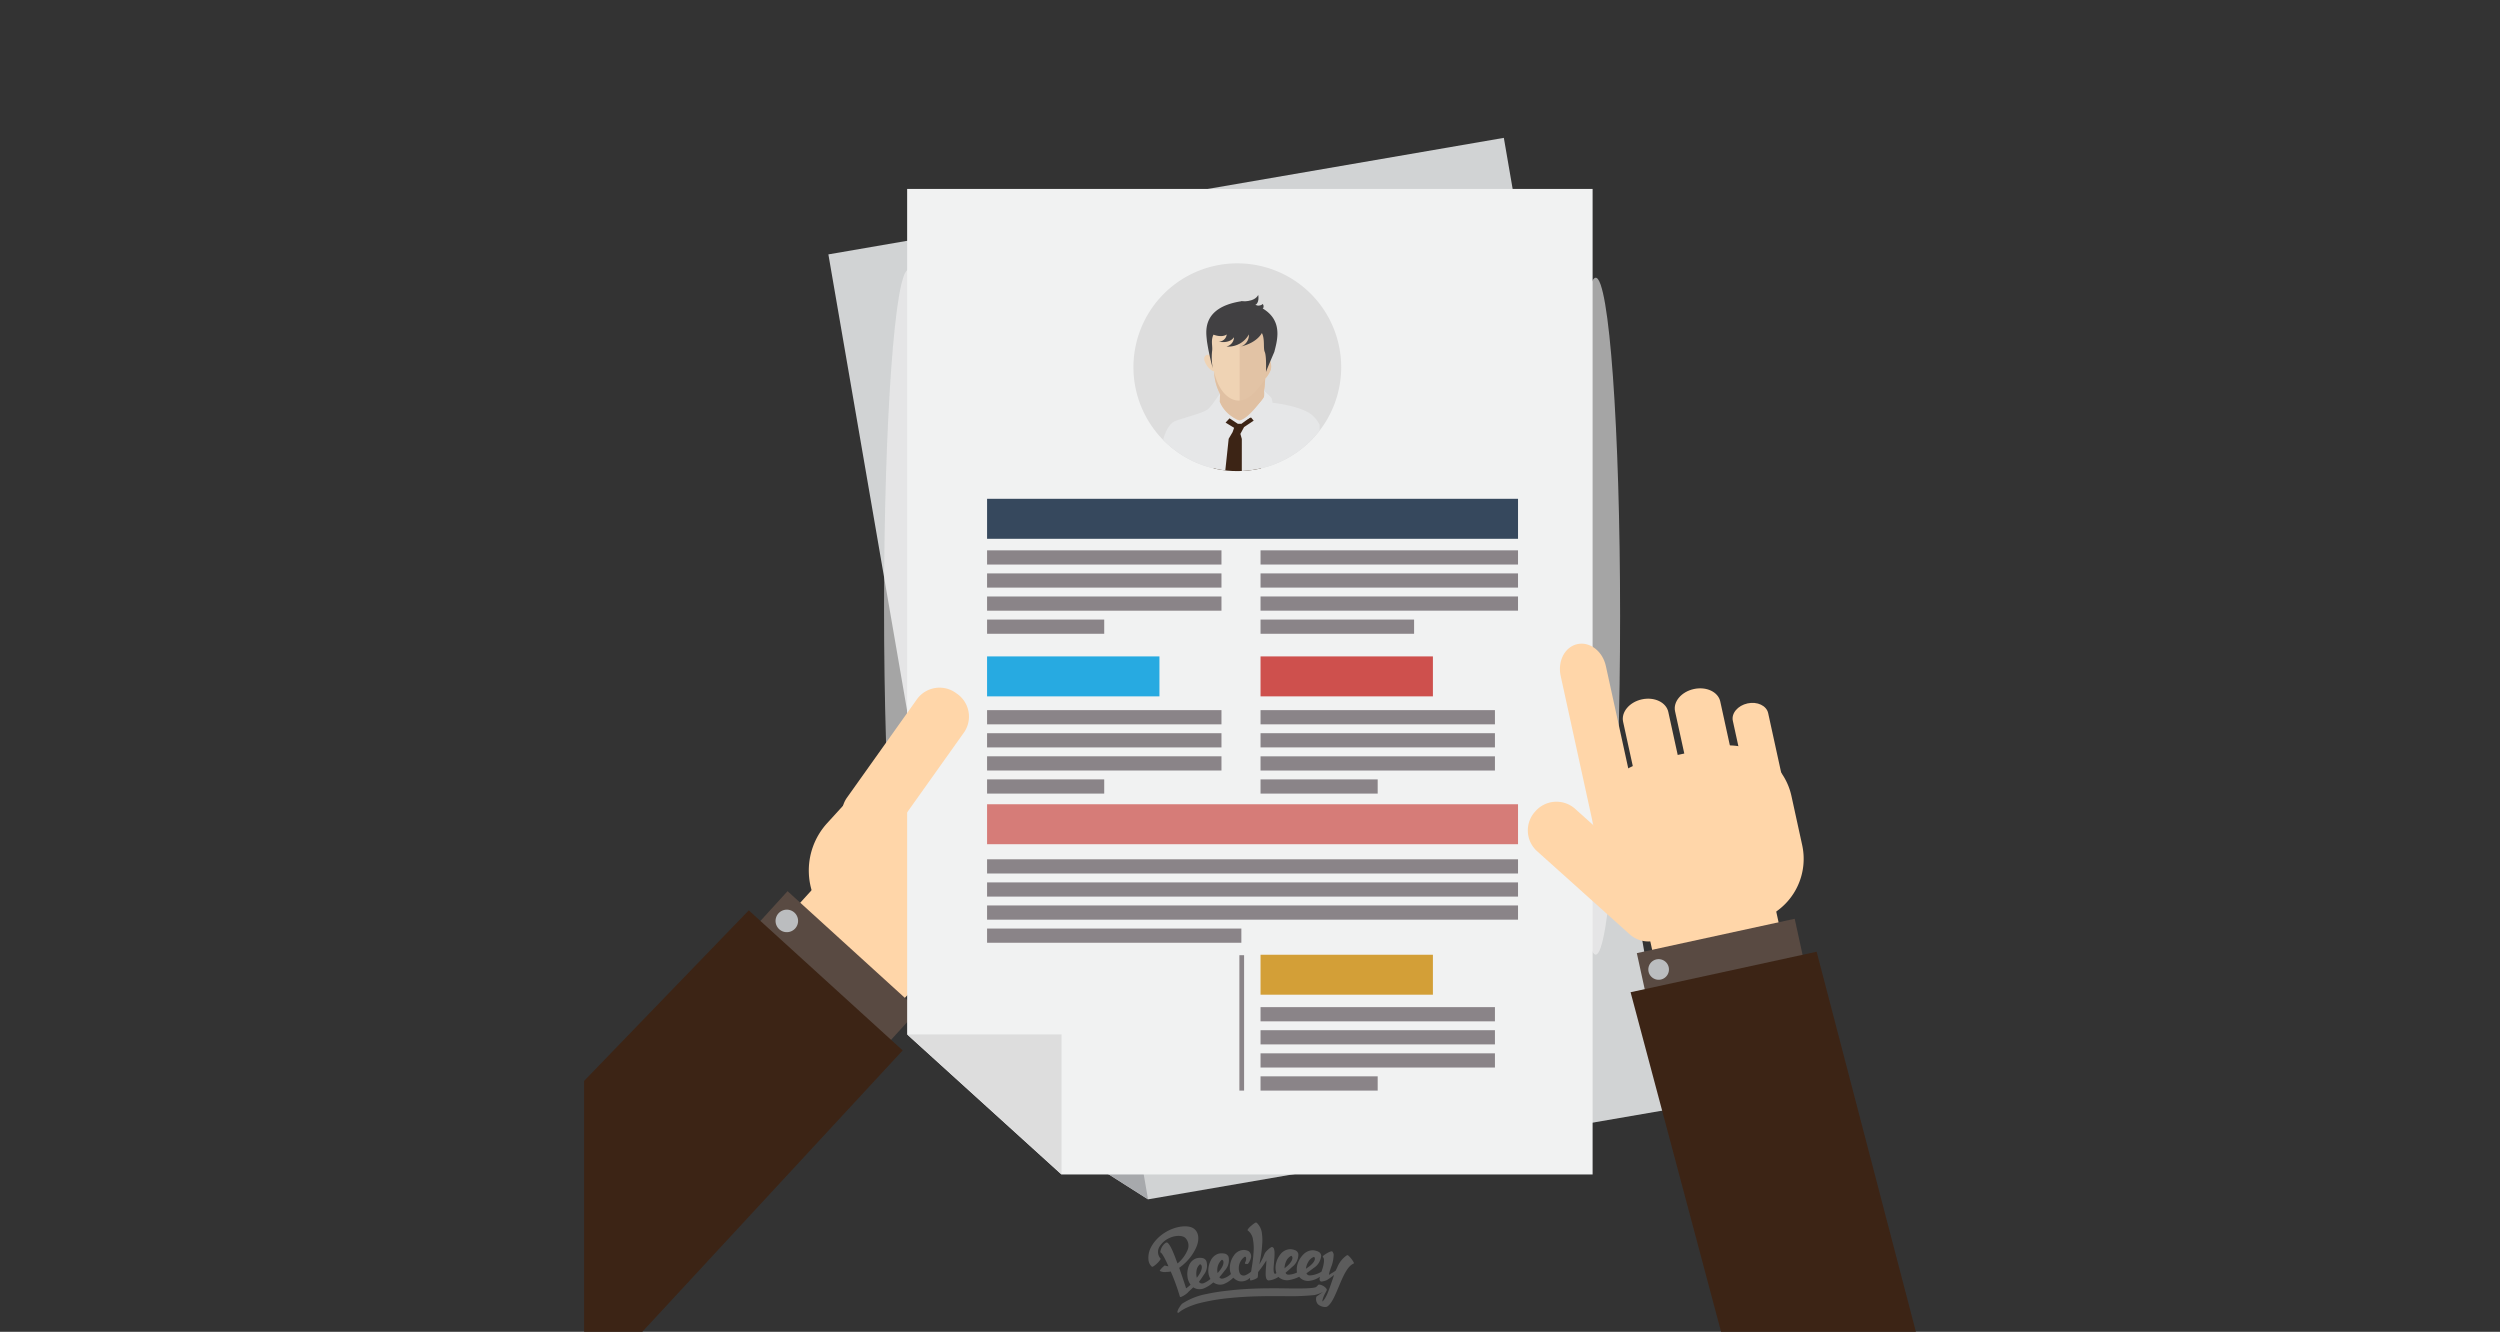 <svg xmlns="http://www.w3.org/2000/svg" xmlns:xlink="http://www.w3.org/1999/xlink" width="550" height="293" viewBox="0 0 550 293">
  <rect x="0" y="0" width="550" height="293" fill="#333333" stroke="none"/>
  <defs>
    <clipPath id="clip-path">
      <rect id="長方形_1215" data-name="長方形 1215" width="550" height="293" transform="translate(175 444)" fill="#fff" stroke="#707070" stroke-width="1"/>
    </clipPath>
    <clipPath id="clip-path-2">
      <path id="path18" d="M0-293H293V0H0Z"/>
    </clipPath>
    <clipPath id="clip-path-3">
      <path id="path26" d="M0-250.885H261.49V0H0Z"/>
    </clipPath>
    <clipPath id="clip-path-5">
      <path id="path132" d="M65.993-233.656h10.74V-84.73H65.993Z"/>
    </clipPath>
    <radialGradient id="radial-gradient" cx="0.75" cy="0.25" r="0.5" gradientTransform="translate(-5.05 -4.55) rotate(-90)" gradientUnits="objectBoundingBox">
      <stop offset="0" stop-color="#676767"/>
      <stop offset="0.119" stop-color="#676767"/>
      <stop offset="1" stop-color="#f2f2f2"/>
    </radialGradient>
    <clipPath id="clip-path-6">
      <path id="path240" d="M217.18-231.9h10.741V-82.972H217.18Z"/>
    </clipPath>
    <radialGradient id="radial-gradient-2" cx="0.75" cy="0.25" r="0.5" gradientTransform="translate(-19.138 -18.638) rotate(-90)" xlink:href="#radial-gradient"/>
    <clipPath id="clip-path-8">
      <path id="path330" d="M120.857-212.212a22.853,22.853,0,0,0,22.853,22.853h0a22.853,22.853,0,0,0,22.853-22.853h0a22.853,22.853,0,0,0-22.853-22.853h0a22.853,22.853,0,0,0-22.853,22.853"/>
    </clipPath>
    <clipPath id="clip-path-9">
      <path id="path346" d="M144.22-223.084h6.951v22.8H144.22Z"/>
    </clipPath>
    <clipPath id="clip-path-11">
      <path id="path494" d="M124.141-24.041h45.218V-4.179H124.141Z"/>
    </clipPath>
  </defs>
  <g id="マスクグループ_16" data-name="マスクグループ 16" transform="translate(-175 -444)" clip-path="url(#clip-path)">
    <g id="g10" transform="translate(303.5 737)">
      <g id="g38" transform="translate(124.069 -29.144)">
        <path id="path40" d="M0,0,115.137-19.864,78.275-233.527l-148.6,25.637L-38.7-24.593Z" fill="#d1d3d4"/>
      </g>
      <g id="g42" transform="translate(85.366 -53.737)">
        <path id="path44" d="M0,0,33.465-5.774,38.7,24.593Z" fill="#a7a9ac"/>
      </g>
      <g id="g46">
        <g id="g48" clip-path="url(#clip-path-2)">
          <g id="g54">
            <g id="g128">
              <g id="g160">
                <g id="g158" opacity="0.6" clip-path="url(#clip-path-5)">
                  <g id="g156">
                    <g id="g154">
                      <g id="g152">
                        <g id="g150">
                          <path id="path148" d="M71.363-233.656c-2.965,0-5.37,33.338-5.37,74.464S68.4-84.73,71.363-84.73s5.37-33.339,5.37-74.462-2.4-74.464-5.37-74.464" fill="url(#radial-gradient)"/>
                        </g>
                      </g>
                    </g>
                  </g>
                </g>
              </g>
            </g>
          </g>
          <g id="g162">
            <g id="g236">
              <g id="g268">
                <g id="g266" opacity="0.6" clip-path="url(#clip-path-6)">
                  <g id="g264">
                    <g id="g262">
                      <g id="g260">
                        <g id="g258">
                          <path id="path256" d="M222.551-231.9c-2.965,0-5.37,33.338-5.371,74.464s2.406,74.462,5.371,74.462,5.37-33.339,5.37-74.462-2.4-74.464-5.37-74.464" fill="url(#radial-gradient-2)"/>
                        </g>
                      </g>
                    </g>
                  </g>
                </g>
              </g>
            </g>
          </g>
        </g>
      </g>
      <g id="g270" transform="translate(67.963 -70.604)">
        <path id="path272" d="M0,0-23.017-20.942l6.194-6.793L6.193-6.793Z" fill="#ffd6a9"/>
      </g>
      <g id="g274">
        <g id="g276" clip-path="url(#clip-path-2)">
          <g id="g282" transform="translate(89.015 -79.575)">
            <path id="path284" d="M0,0A15.5,15.5,0,0,1-21.879,1.024l-12.642-11.5a15.461,15.461,0,0,1-1.018-21.857l8.148-8.938A15.5,15.5,0,0,1-5.513-42.3L7.13-30.8A15.463,15.463,0,0,1,8.148-8.938Z" fill="#ffd6a9"/>
          </g>
          <g id="g286" transform="translate(71.483 -115.148)">
            <path id="path288" d="M0,0C-2.461,2.7-6.3,3.209-8.57,1.142s-2.12-5.931.34-8.629L17.138-35.312c2.46-2.7,6.3-3.21,8.569-1.143s2.12,5.931-.34,8.629Z" fill="#fcf4d0"/>
          </g>
          <g id="g290" transform="translate(83.274 -109.814)">
            <path id="path292" d="M0,0C-1.6,1.759-4.748,1.51-7.02-.557s-2.813-5.17-1.209-6.929L5.023-22.023c1.6-1.759,4.747-1.511,7.02.557s2.813,5.171,1.21,6.929Z" fill="#ffd6a9"/>
          </g>
          <g id="g294" transform="translate(92.678 -101.211)">
            <path id="path296" d="M0,0C-1.592,1.745-4.724,1.483-7-.583s-2.825-5.159-1.234-6.9L4.913-21.9c1.591-1.744,4.723-1.483,7,.584s2.825,5.16,1.234,6.9Z" fill="#fcf4d0"/>
          </g>
          <g id="g298" transform="translate(99.93 -93.349)">
            <path id="path300" d="M0,0C-1.243,1.364-3.693,1.159-5.469-.456s-2.209-4.032-.965-5.4L3.839-17.121c1.243-1.364,3.692-1.159,5.468.456s2.208,4.032.964,5.4Z" fill="#fcf4d0"/>
          </g>
          <g id="g302" transform="translate(66.879 -63.524)">
            <path id="path304" d="M0,0-28.742-26.151l6.627-7.268L6.628-7.269Z" fill="#594a42"/>
          </g>
          <g id="g306" transform="translate(46.432 -88.729)">
            <path id="path308" d="M0,0A2.475,2.475,0,0,0-.163-3.5a2.48,2.48,0,0,0-3.5.164A2.474,2.474,0,0,0-3.5.163,2.481,2.481,0,0,0,0,0" fill="#bbbdbf"/>
          </g>
          <g id="g310" transform="translate(70.091 -61.911)">
            <path id="path312" d="M0,0-57.287,61.911h-12.8V6.71l36.227-37.522Z" fill="#3c2415"/>
          </g>
          <g id="g314" transform="translate(105.035 -34.612)">
            <path id="path316" d="M0,0H116.838V-216.82h-150.8V-30.814Z" fill="#f1f2f2"/>
          </g>
          <g id="g318" transform="translate(71.076 -65.426)">
            <path id="path320" d="M0,0H33.959V30.814Z" fill="#ddd"/>
          </g>
          <g id="g322" transform="translate(166.563 -212.212)">
            <path id="path324" d="M0,0A22.853,22.853,0,0,0-22.853-22.853,22.853,22.853,0,0,0-45.706,0,22.853,22.853,0,0,0-22.853,22.853,22.853,22.853,0,0,0,0,0" fill="#ddd"/>
          </g>
        </g>
      </g>
      <g id="g326">
        <g id="g328" clip-path="url(#clip-path-8)">
          <g id="g334" transform="translate(151.079 -211.668)">
            <path id="path336" d="M0,0A6.486,6.486,0,0,1-1.24,2a19.734,19.734,0,0,1-.269,2.624,9.116,9.116,0,0,1-.108,2.714C-1.88,8.648-6.155,11-6.859,11.38c-.063.035-.1.052-.1.052l-2.189-1.046A4.987,4.987,0,0,1-11.62,6.67l.475-1.292a11.669,11.669,0,0,1-1.332-5c-1.24-.286-2.669-2.572-2-3.333.606-.7.977-.114,1.04-.017a15.675,15.675,0,0,1,.48-7.127s3.161-.7,6.1-1.075a15.9,15.9,0,0,1,4.189-.166C-.189-10.859-.189-2-.189-2A3.272,3.272,0,0,1,0,0" fill="#efd3b4"/>
          </g>
          <g id="g338" transform="translate(149.079 -188.449)">
            <path id="path340" d="M0,0H-10.955l3.239-13.215L-5.049-11.5l3.524-1.62Z" fill="#3c2415"/>
          </g>
          <g id="g342">
            <g id="g356">
              <g id="g354" opacity="0.84" clip-path="url(#clip-path-9)">
                <g id="g352" transform="translate(151.079 -211.668)">
                  <path id="path350" d="M0,0A6.486,6.486,0,0,1-1.24,2a19.734,19.734,0,0,1-.269,2.624,9.116,9.116,0,0,1-.108,2.714C-1.88,8.648-6.155,11-6.859,11.38V-11.168a15.9,15.9,0,0,1,4.189-.166C-.189-10.859-.189-2-.189-2A3.272,3.272,0,0,1,0,0" fill="#e0c0a2"/>
                </g>
              </g>
            </g>
          </g>
          <g id="g358" transform="translate(144.532 -226.716)">
            <path id="path360" d="M0,0S4.263.435,6.547,3.031s1.338,5.908.768,8.113c0,0-1.807,4.184-1.831,4.424s.171-3.435-.277-4.444S5.539,7.3,3.871,6.18A6.355,6.355,0,0,0-.222,5.491S-3.675,4.44-5.357,6.3s-.768,3.331-1.028,4.781a12.832,12.832,0,0,0,.176,3.689A50.789,50.789,0,0,1-7.514,8.713C-7.606,7.139-8.992,1.435,0,0" fill="#414042"/>
          </g>
          <g id="g362" transform="translate(161.818 -199.545)">
            <path id="path364" d="M0,0V11.1H-17.122l.005-7.984L-17.434,2l.805-1.493,2.122-1.42-.651-.784L-17.224-.21-18-.226-19.819-1.42l-.872.938L-18.814.661l-.328.939-.867,1.477-.856,8.02H-34.381V3.133c.559-1.872,1.395-3.512,2.7-3.994,2.625-.954,6.256-1.749,7.245-2.687s2.195-3.118,2.553-3.195a3.929,3.929,0,0,0,.549,2.764c.851,1.21,3.061,3.18,3.733,3s5.092-4.169,5.379-5.251c.231-.871.052-1.174-.021-1.261.231.2,1.667,1.446,1.743,1.81.087.4.134.826.134.826s6.174.651,8.692,2.691A7.271,7.271,0,0,1,0,0" fill="#e6e7e8"/>
          </g>
          <g id="g366" transform="translate(138.602 -211.284)">
            <path id="path368" d="M0,0S.665,4.1,3.428,5.811s5.331-.385,7.809-4.193L10.97,4.243,10.99,5.5S7.7,10.461,5.612,10.755A7.271,7.271,0,0,1,1.236,6.668L1.33,5A11.375,11.375,0,0,1,0,0" fill="#e0c0a2"/>
          </g>
          <g id="g370" transform="translate(149.3 -220.116)">
            <path id="path372" d="M0,0S-.762,2.362-4.8,3.352A2.666,2.666,0,0,0-3.047.686,5.152,5.152,0,0,1-8,3.352,2.121,2.121,0,0,0-6.323,1.3s-.762,1.447-3.352.99A1.8,1.8,0,0,0-7.923.686s-.914.838-3.047,0,1.219-5.637,5.256-4.8S.762-1.524,0,0" fill="#414042"/>
          </g>
          <g id="g374" transform="translate(144.532 -226.716)">
            <path id="path376" d="M0,0S2.939.277,3.778-1.4c0,0,.38,1.9-.839,2.285,0,0,1.3.3,1.828-.3,0,0,1.067,1.219-1.752,1.9S.107.1,0,0" fill="#414042"/>
          </g>
        </g>
      </g>
      <g id="g378">
        <g id="g380" clip-path="url(#clip-path-2)">
          <path id="path386" d="M145.2-53.07h-1.036V-82.858H145.2Z" fill="#8a8488"/>
          <path id="path388" d="M205.465-174.47H88.656v-8.79H205.465Z" fill="#36485d"/>
          <path id="path390" d="M205.465-107.275H88.656v-8.79H205.465Z" fill="#d67c78"/>
          <path id="path392" d="M126.577-139.8H88.656v-8.79h37.921Z" fill="#27aae1"/>
          <path id="path394" d="M186.739-139.8H148.819v-8.79h37.921Z" fill="#ce504d"/>
          <path id="path396" d="M186.739-74.166H148.819v-8.79h37.921Z" fill="#d39f37"/>
          <path id="path398" d="M205.465-168.8H148.819v-3.125h56.646Z" fill="#8a8488"/>
          <path id="path400" d="M205.465-163.726H148.819v-3.125h56.646Z" fill="#8a8488"/>
          <path id="path402" d="M205.465-158.648H148.819v-3.125h56.646Z" fill="#8a8488"/>
          <path id="path404" d="M182.6-153.569H148.819v-3.125H182.6Z" fill="#8a8488"/>
          <path id="path406" d="M140.224-168.8H88.656v-3.125h51.568Z" fill="#8a8488"/>
          <path id="path408" d="M140.224-163.726H88.656v-3.125h51.568Z" fill="#8a8488"/>
          <path id="path410" d="M140.224-158.648H88.656v-3.125h51.568Z" fill="#8a8488"/>
          <path id="path412" d="M114.429-153.569H88.656v-3.125h25.773Z" fill="#8a8488"/>
          <path id="path414" d="M205.465-100.829H88.656v-3.125H205.465Z" fill="#8a8488"/>
          <path id="path416" d="M205.465-95.75H88.656v-3.126H205.465Z" fill="#8a8488"/>
          <path id="path418" d="M205.465-90.672H88.656V-93.8H205.465Z" fill="#8a8488"/>
          <path id="path420" d="M144.6-85.593H88.656v-3.125H144.6Z" fill="#8a8488"/>
          <path id="path422" d="M140.224-133.645H88.656v-3.125h51.568Z" fill="#8a8488"/>
          <path id="path424" d="M140.224-128.566H88.656v-3.126h51.568Z" fill="#8a8488"/>
          <path id="path426" d="M140.224-123.488H88.656v-3.125h51.568Z" fill="#8a8488"/>
          <path id="path428" d="M114.429-118.409H88.656v-3.125h25.773Z" fill="#8a8488"/>
          <path id="path430" d="M200.387-133.645H148.819v-3.125h51.568Z" fill="#8a8488"/>
          <path id="path432" d="M200.387-128.566H148.819v-3.126h51.568Z" fill="#8a8488"/>
          <path id="path434" d="M200.387-123.488H148.819v-3.125h51.568Z" fill="#8a8488"/>
          <path id="path436" d="M174.592-118.409H148.819v-3.125h25.773Z" fill="#8a8488"/>
          <path id="path438" d="M200.387-68.306H148.819v-3.125h51.568Z" fill="#8a8488"/>
          <path id="path440" d="M200.387-63.227H148.819v-3.126h51.568Z" fill="#8a8488"/>
          <path id="path442" d="M200.387-58.149H148.819v-3.125h51.568Z" fill="#8a8488"/>
          <path id="path444" d="M174.592-53.07H148.819V-56.2h25.773Z" fill="#8a8488"/>
          <g id="g446" transform="translate(68.066 -110.048)">
            <path id="path448" d="M0,0A6.139,6.139,0,0,1-8.587,1.143a6.121,6.121,0,0,1-1.745-8.475l15.6-21.934a6.138,6.138,0,0,1,8.587-1.144A6.123,6.123,0,0,1,15.6-21.935Z" fill="#ffd6a9"/>
          </g>
          <g id="g450" transform="translate(263.541 -86.641)">
            <path id="path452" d="M0,0-27.815,6.055l-1.794-8.21L-1.795-8.209Z" fill="#ffd6a9"/>
          </g>
          <g id="g454" transform="translate(267.981 -107.071)">
            <path id="path456" d="M0,0A14.139,14.139,0,0,1-10.812,16.838l-15.276,3.326A14.171,14.171,0,0,1-42.946,9.348l-2.362-10.8A14.141,14.141,0,0,1-34.495-18.291l15.275-3.326A14.173,14.173,0,0,1-2.361-10.8Z" fill="#ffd6a9"/>
          </g>
          <g id="g458" transform="translate(232.146 -112.85)">
            <path id="path460" d="M0,0C.712,3.261-.938,6.389-3.681,6.988S-9.232,5.425-9.945,2.165L-17.3-31.462c-.713-3.261.935-6.39,3.681-6.988s5.55,1.562,6.263,4.823Z" fill="#ffd6a9"/>
          </g>
          <g id="g462" transform="translate(238.49 -96.701)">
            <path id="path464" d="M0,0A6.157,6.157,0,0,1,.314,8.7a6.164,6.164,0,0,1-8.689.619L-28.905-9.1a6.154,6.154,0,0,1-.314-8.7,6.165,6.165,0,0,1,8.688-.619Z" fill="#ffd6a9"/>
          </g>
          <g id="g466" transform="translate(242.368 -118.807)">
            <path id="path468" d="M0,0C.464,2.125-1.385,4.335-4.131,4.933S-9.48,4.29-9.944,2.164L-13.784-15.4c-.465-2.126,1.383-4.336,4.13-4.934s5.35.643,5.814,2.768Z" fill="#ffd6a9"/>
          </g>
          <g id="g470" transform="translate(253.766 -121.255)">
            <path id="path472" d="M0,0C.461,2.11-1.392,4.3-4.137,4.9s-5.347-.628-5.807-2.737l-3.81-17.422c-.461-2.108,1.391-4.3,4.137-4.9s5.347.628,5.807,2.736Z" fill="#ffd6a9"/>
          </g>
          <g id="g474" transform="translate(263.473 -122.494)">
            <path id="path476" d="M0,0C.36,1.648-1.088,3.364-3.234,3.831s-4.178-.49-4.539-2.139L-10.75-11.925c-.36-1.648,1.088-3.364,3.234-3.832s4.179.491,4.539,2.139Z" fill="#ffd6a9"/>
          </g>
          <g id="g478" transform="translate(268.253 -82.085)">
            <path id="path480" d="M0,0-34.732,7.559l-1.92-8.785L-1.92-8.785Z" fill="#594a42"/>
          </g>
          <g id="g482" transform="translate(238.616 -80.202)">
            <path id="path484" d="M0,0A2.27,2.27,0,0,0-2.7-1.732,2.265,2.265,0,0,0-4.431.964,2.27,2.27,0,0,0-1.732,2.7,2.265,2.265,0,0,0,0,0" fill="#bbbdbf"/>
          </g>
          <g id="g486" transform="translate(293)">
            <path id="path488" d="M0,0H-42.864L-62.772-74.71l40.935-8.909Z" fill="#3c2415"/>
          </g>
          <g id="g490">
            <g id="g504">
              <g id="g502" opacity="0.2" clip-path="url(#clip-path-11)">
                <g id="g500" transform="translate(158.799 -13.868)">
                  <path id="path498" d="M0,0C.006-.04.012-.079.018-.119A3.857,3.857,0,0,1,.51-1.5,2.445,2.445,0,0,1,1.7-2.591l.059-.018.008,0h.006c.077,0,.166.151.193.278.075.377-.247,1.11-1.4,1.935C.42-.3.264-.184.1-.07L0,0M-4.694-.109c0-.04,0-.079,0-.119a3.821,3.821,0,0,1,.347-1.421A2.337,2.337,0,0,1-3.279-2.828l.045-.019.019-.007.017.006a.446.446,0,0,1,.209.26c.114.373-.13,1.131-1.187,2.039-.143.124-.287.246-.426.363l-.091.077M-19.353.856c-.025.031-.051.06-.077.091l-.016-.117a3.017,3.017,0,0,1,.911-2.785l.049-.031.007,0h.021c.073,0,.189.1.252.224.182.346.081,1.127-.795,2.2-.111.135-.23.28-.353.427m-4.574,1.031L-24,1.982l-.026-.114A3.8,3.8,0,0,1-24.063.417a2.188,2.188,0,0,1,.71-1.372.423.423,0,0,1,.035-.026l.017-.011h.02a.484.484,0,0,1,.271.206c.21.335.178,1.119-.6,2.231-.1.149-.211.3-.315.443M10.5-1.146a.093.093,0,0,0,.054-.057c.009-.026.033-.1-.125-.353,0,0,0,0,0-.006a5.731,5.731,0,0,0-1.058-1.32s0,0,0,0A.5.5,0,0,0,9.121-3a.179.179,0,0,0-.051.01.352.352,0,0,0-.085.04A5.835,5.835,0,0,0,6.91-.34s-.05.115-.115.246-.15.3-.233.486L6.555.4,6.544.414a8.134,8.134,0,0,1-.768.495,4.53,4.53,0,0,0-.581.382l-.074.063c0-.031-.008-.063-.011-.1a.762.762,0,0,1,.028-.31s0,0,0-.007h0A5.817,5.817,0,0,1,5.319.314a0,0,0,0,0,0,0c.03-.088.06-.179.087-.269.059-.192.12-.353.179-.509a6.435,6.435,0,0,0,.257-.788,8.108,8.108,0,0,0,.25-1.535,1.251,1.251,0,0,0-.279-1.017.176.176,0,0,0-.086-.042.236.236,0,0,0-.051,0,.83.83,0,0,0-.293.072l-.009,0-.015,0a4.741,4.741,0,0,0-.735.356c-.044.024-.245.143-.443.28-.41.28-.467.4-.475.464a.126.126,0,0,0,.039.108c.286.261.244.759.216,1.09A7.618,7.618,0,0,1,3.578.176s0,0,0,0c-.044.135-.087.275-.133.425L3.437.628l-.03.018a5.393,5.393,0,0,1-2.247.791h0a2,2,0,0,1-.263.016.735.735,0,0,1-.757-.43C.133,1.011.126,1,.119.983L.158.957c.471-.322.987-.7,1.534-1.123a3.515,3.515,0,0,0,1.667-2.69,1.05,1.05,0,0,0-.548-.875A3.231,3.231,0,0,0,1.495-4.08h-.03A2.977,2.977,0,0,0-.651-3.057,4.983,4.983,0,0,0-1.893-.843,4.314,4.314,0,0,0-1.965.81l0,.018-.006,0a4.774,4.774,0,0,1-1.508.442,2.292,2.292,0,0,1-.287.024c-.5.006-.608-.216-.694-.395L-4.476.864c.012-.009.022-.019.033-.026C-4.008.479-3.534.063-3.035-.4A3.416,3.416,0,0,0-1.662-3.216a1.1,1.1,0,0,0-.632-.836,2.889,2.889,0,0,0-1.245-.255h-.018l-.074,0A2.849,2.849,0,0,0-5.654-3.121a4.915,4.915,0,0,0-1,2.4A3.56,3.56,0,0,0-6.5.914c.006.013.011.027.016.041l-.039.023a.888.888,0,0,1-.25.132c-.254,0-.321-.509-.335-.823A9.644,9.644,0,0,1-7.05-.941c.006-.073.013-.139.018-.2s.009-.12.013-.18c.012-.148.024-.3.037-.443,0-.013,0-.028,0-.041.046-.533.093-1.086.086-1.636A3.215,3.215,0,0,0-7-4.314a.621.621,0,0,0-.386-.462.321.321,0,0,0-.087-.013.286.286,0,0,0-.168.055,0,0,0,0,0,0,0h0a2.848,2.848,0,0,0-.56.4,5.9,5.9,0,0,0-.432.414c-.014.016-.029.031-.042.046a1.893,1.893,0,0,0-.381.5c-.119.276-.223.526-.325.768-.224.536-.868,1.639-.868,1.639.057-.281.113-.573.166-.868.019-.1.035-.19.052-.283a21.933,21.933,0,0,0,.373-2.7c.009-.133.018-.26.026-.382v0A10.471,10.471,0,0,0-9.671-7.72,3.708,3.708,0,0,0-10.8-10.1c-.026-.018-.052-.035-.078-.051a.159.159,0,0,0-.089-.025.694.694,0,0,0-.332.142,6.15,6.15,0,0,0-.716.556,4.489,4.489,0,0,0-.645.638l0,0c-.188.244-.173.327-.169.355a.1.1,0,0,0,.045.067,2.96,2.96,0,0,1,1.15,2.064A10.3,10.3,0,0,1-11.512-3.7,29.171,29.171,0,0,1-11.9-.362c-.027.163-.07.436-.1.657-.019.118-.038.239-.046.294l0,.017-.013.014a4.256,4.256,0,0,1-1.394.849,1.888,1.888,0,0,1-.229.018c-.579.006-.9-.319-1.027-1.025a3.086,3.086,0,0,1,1.207-3.081l.05-.023h0a.362.362,0,0,1,.06-.006.226.226,0,0,1,.206.128,1.459,1.459,0,0,1-.187,1.112s0,0,0,0,0,0,0,0c-.048.134-.062.219.019.3.057.059.42.052.471.05a.19.19,0,0,0,.144-.05,3.32,3.32,0,0,0,.608-1.163,1.426,1.426,0,0,0-.455-1.595A2.32,2.32,0,0,0-13.9-4.131a2.713,2.713,0,0,0-1.966,1.237,4.818,4.818,0,0,0-.868,2.466A3.528,3.528,0,0,0-16.5,1.116c0,.012.008.022.013.033l-.026.025a4.025,4.025,0,0,1-1.455.885,1.454,1.454,0,0,1-.506.112.629.629,0,0,1-.54-.275l-.027-.033.029-.033c.365-.425.757-.912,1.162-1.45a3.326,3.326,0,0,0,.837-2.989,1.124,1.124,0,0,0-.779-.708,2.893,2.893,0,0,0-.724-.081,3.184,3.184,0,0,0-.643.063,2.771,2.771,0,0,0-1.766,1.5A4.847,4.847,0,0,0-21.465.682,3.449,3.449,0,0,0-21.024,2.2c.006.012.015.025.022.038l-.035.03a5.469,5.469,0,0,1-1.389.872,1.249,1.249,0,0,1-.436.094.8.8,0,0,1-.643-.328l-.026-.032.025-.033c.329-.443.677-.95,1.035-1.508A3.265,3.265,0,0,0-21.9-1.691a1.167,1.167,0,0,0-.834-.664,3.085,3.085,0,0,0-.591-.056,2.978,2.978,0,0,0-.769.11A2.66,2.66,0,0,0-25.721-.71a4.776,4.776,0,0,0-.323,2.539,3.578,3.578,0,0,0,.64,1.626c.009.014.019.028.03.042a7.976,7.976,0,0,1-.979.809c-.268-.892-1.4-4.187-1.524-4.51a.312.312,0,0,0,.036-.026A11.6,11.6,0,0,0-25.7-2.2a10.412,10.412,0,0,0,1.658-2.711c.86-2.172.165-3.907-1.436-4.3-2.4-.595-6.619.9-8.54,4.355a4.96,4.96,0,0,0-.622,2.844,2.286,2.286,0,0,0,.732,1.538.142.142,0,0,0,.1.036.7.7,0,0,0,.329-.146h0l.015-.011a4.647,4.647,0,0,0,.7-.566,4.822,4.822,0,0,0,.609-.674l.007-.009c.107-.141.238-.34.146-.435,0,0,0,0,0,0h0a2.184,2.184,0,0,1-.281-2.459c1.365-2.434,4.639-3.007,5.735-2.075a2.416,2.416,0,0,1,.551,2.59,7.55,7.55,0,0,1-2.25,3.054C-28.4-1.518-29.562-5.022-30.4-5.7a.407.407,0,0,0-.191-.087.619.619,0,0,0-.364.144,2.918,2.918,0,0,0-1.073,1.962c-.007.328.1-.659,1.749,3.04l.043.084-.094-.006a3.722,3.722,0,0,1-.713-.167l-.022,0a.191.191,0,0,0-.02.013c-.2.13-1.044.928-1.051,1.144a.08.08,0,0,0,.032.07A2.455,2.455,0,0,0-30.724.7,5.746,5.746,0,0,0-29.8.61c.013,0,.053,0,.066-.007a44.5,44.5,0,0,1,1.988,5.463.172.172,0,0,0,.189.148h0l.008,0h.015l.007,0,.009,0a5.032,5.032,0,0,0,1.524-.958.214.214,0,0,0,.032-.052.035.035,0,0,1,0-.009l.007-.006c.168-.164,1.023-.964,1.168-1.1.011-.011.05.025.08.043a2.445,2.445,0,0,0,1.19.357c.043,0,.091,0,.142,0a2.648,2.648,0,0,0,.846-.144A7.4,7.4,0,0,0-20.4,3.023L-20.365,3l.074.05a2.623,2.623,0,0,0,1.141.425,2.3,2.3,0,0,0,.305.019,2.381,2.381,0,0,0,.534-.064c.083-.019.168-.044.251-.071h0a6.192,6.192,0,0,0,2.029-1.348l.057-.054.032.036.051.047a3.081,3.081,0,0,0,1.119.675,2.663,2.663,0,0,0,2.278-.555c.057-.043.182-.143.214-.168,0,.039-.007.1-.011.145a1.329,1.329,0,0,0,0,.257c.023.144.061.168.163.169h.049a3.768,3.768,0,0,0,1.338-.529l0,0,0,0a.316.316,0,0,0,.137-.195,0,0,0,0,1,0,0,.007.007,0,0,1,0,0,4.4,4.4,0,0,0,.066-.655c.006-.11.012-.248.025-.444a.086.086,0,0,1,0-.017l.011-.012a28.964,28.964,0,0,0,1.712-2.4l.1-.163c0,.064,0,.128-.005.192-.008.268-.026.539-.04.721,0,.069-.01.137-.015.205-.011.148-.023.3-.035.445,0,.064-.009.127-.015.19A13.826,13.826,0,0,0-8.85,1.294a2.562,2.562,0,0,0,.105.727.71.71,0,0,0,.336.485.563.563,0,0,0,.261.061h.005A4.758,4.758,0,0,0-6.35,1.982l.308-.2c.032.033.077.082.11.114a2.791,2.791,0,0,0,2.161.6A8.057,8.057,0,0,0-1.52,1.776l.037-.017.083.1a2.391,2.391,0,0,0,.97.658A2.331,2.331,0,0,0,.4,2.673H.407c.083,0,.168,0,.254-.009a5.048,5.048,0,0,0,2.271-.8L3.1,1.774c-.012.043-.026.1-.037.138a.9.9,0,0,0,.036.732.393.393,0,0,0,.255.163.366.366,0,0,0,.066.006,4.4,4.4,0,0,0,1.149-.3A13.71,13.71,0,0,0,6.055,1.47L6.2,1.356c-.018.057-.038.114-.057.171-1.132,3.353-1.66,4.867-2.427,5.6l-.1.093c0-.045,0-.088.008-.132a2.333,2.333,0,0,1,.113-.531,6.363,6.363,0,0,1,.6-1.34c.209-.373.336-.6.195-.792l0,0a.005.005,0,0,1,0,0A1.649,1.649,0,0,0,4.07,3.94a2.543,2.543,0,0,0-.744-.383h0a1.458,1.458,0,0,0-.394-.08.329.329,0,0,0-.207.054l0,0s0,0,0,0l-.44.458,0,.006L2.266,4c-.638.388-4.036.332-5.187.326-.185,0-.356,0-.513,0h-.116c-.844-.014-1.958-.031-3.089-.036-1.285,0-2.424.007-3.487.035-2.56.065-4.86.221-6.92.473l-.134.015a42.5,42.5,0,0,0-4.74.749,14.736,14.736,0,0,0-5.3,2.113,3.491,3.491,0,0,0-.593.777c-.018.03-.035.056-.05.079a3.082,3.082,0,0,0-.349.7.063.063,0,0,1,0,.011c-.034.1-.113.337.015.423a.138.138,0,0,0,.084.025.51.51,0,0,0,.281-.161l.021-.019s0,0,0,0l.046-.037c.057-.043.12-.09.19-.141.121-.086.253-.173.4-.265a10.153,10.153,0,0,1,.933-.5l.04-.018.127-.059.284-.124c.177-.075.365-.149.573-.23.389-.148.8-.289,1.253-.431A43.172,43.172,0,0,1-16.8,6.442c2.035-.215,4.318-.349,6.87-.4,1.416-.03,2.831-.029,3.907-.024.537,0,1.075.005,1.613.009l.751.006a50.5,50.5,0,0,0,5.58-.258h0a8.4,8.4,0,0,0,1.861-.686s-1.4.968-1.466,1.038a1.757,1.757,0,0,0,.237,1.561c.326.471,1.631.981,2.2.581.968-.683,1.694-2.473,2.48-4.35C8.165,1.7,9.128-.585,10.5-1.146" fill="#fff"/>
                </g>
              </g>
            </g>
          </g>
        </g>
      </g>
    </g>
  </g>
</svg>
